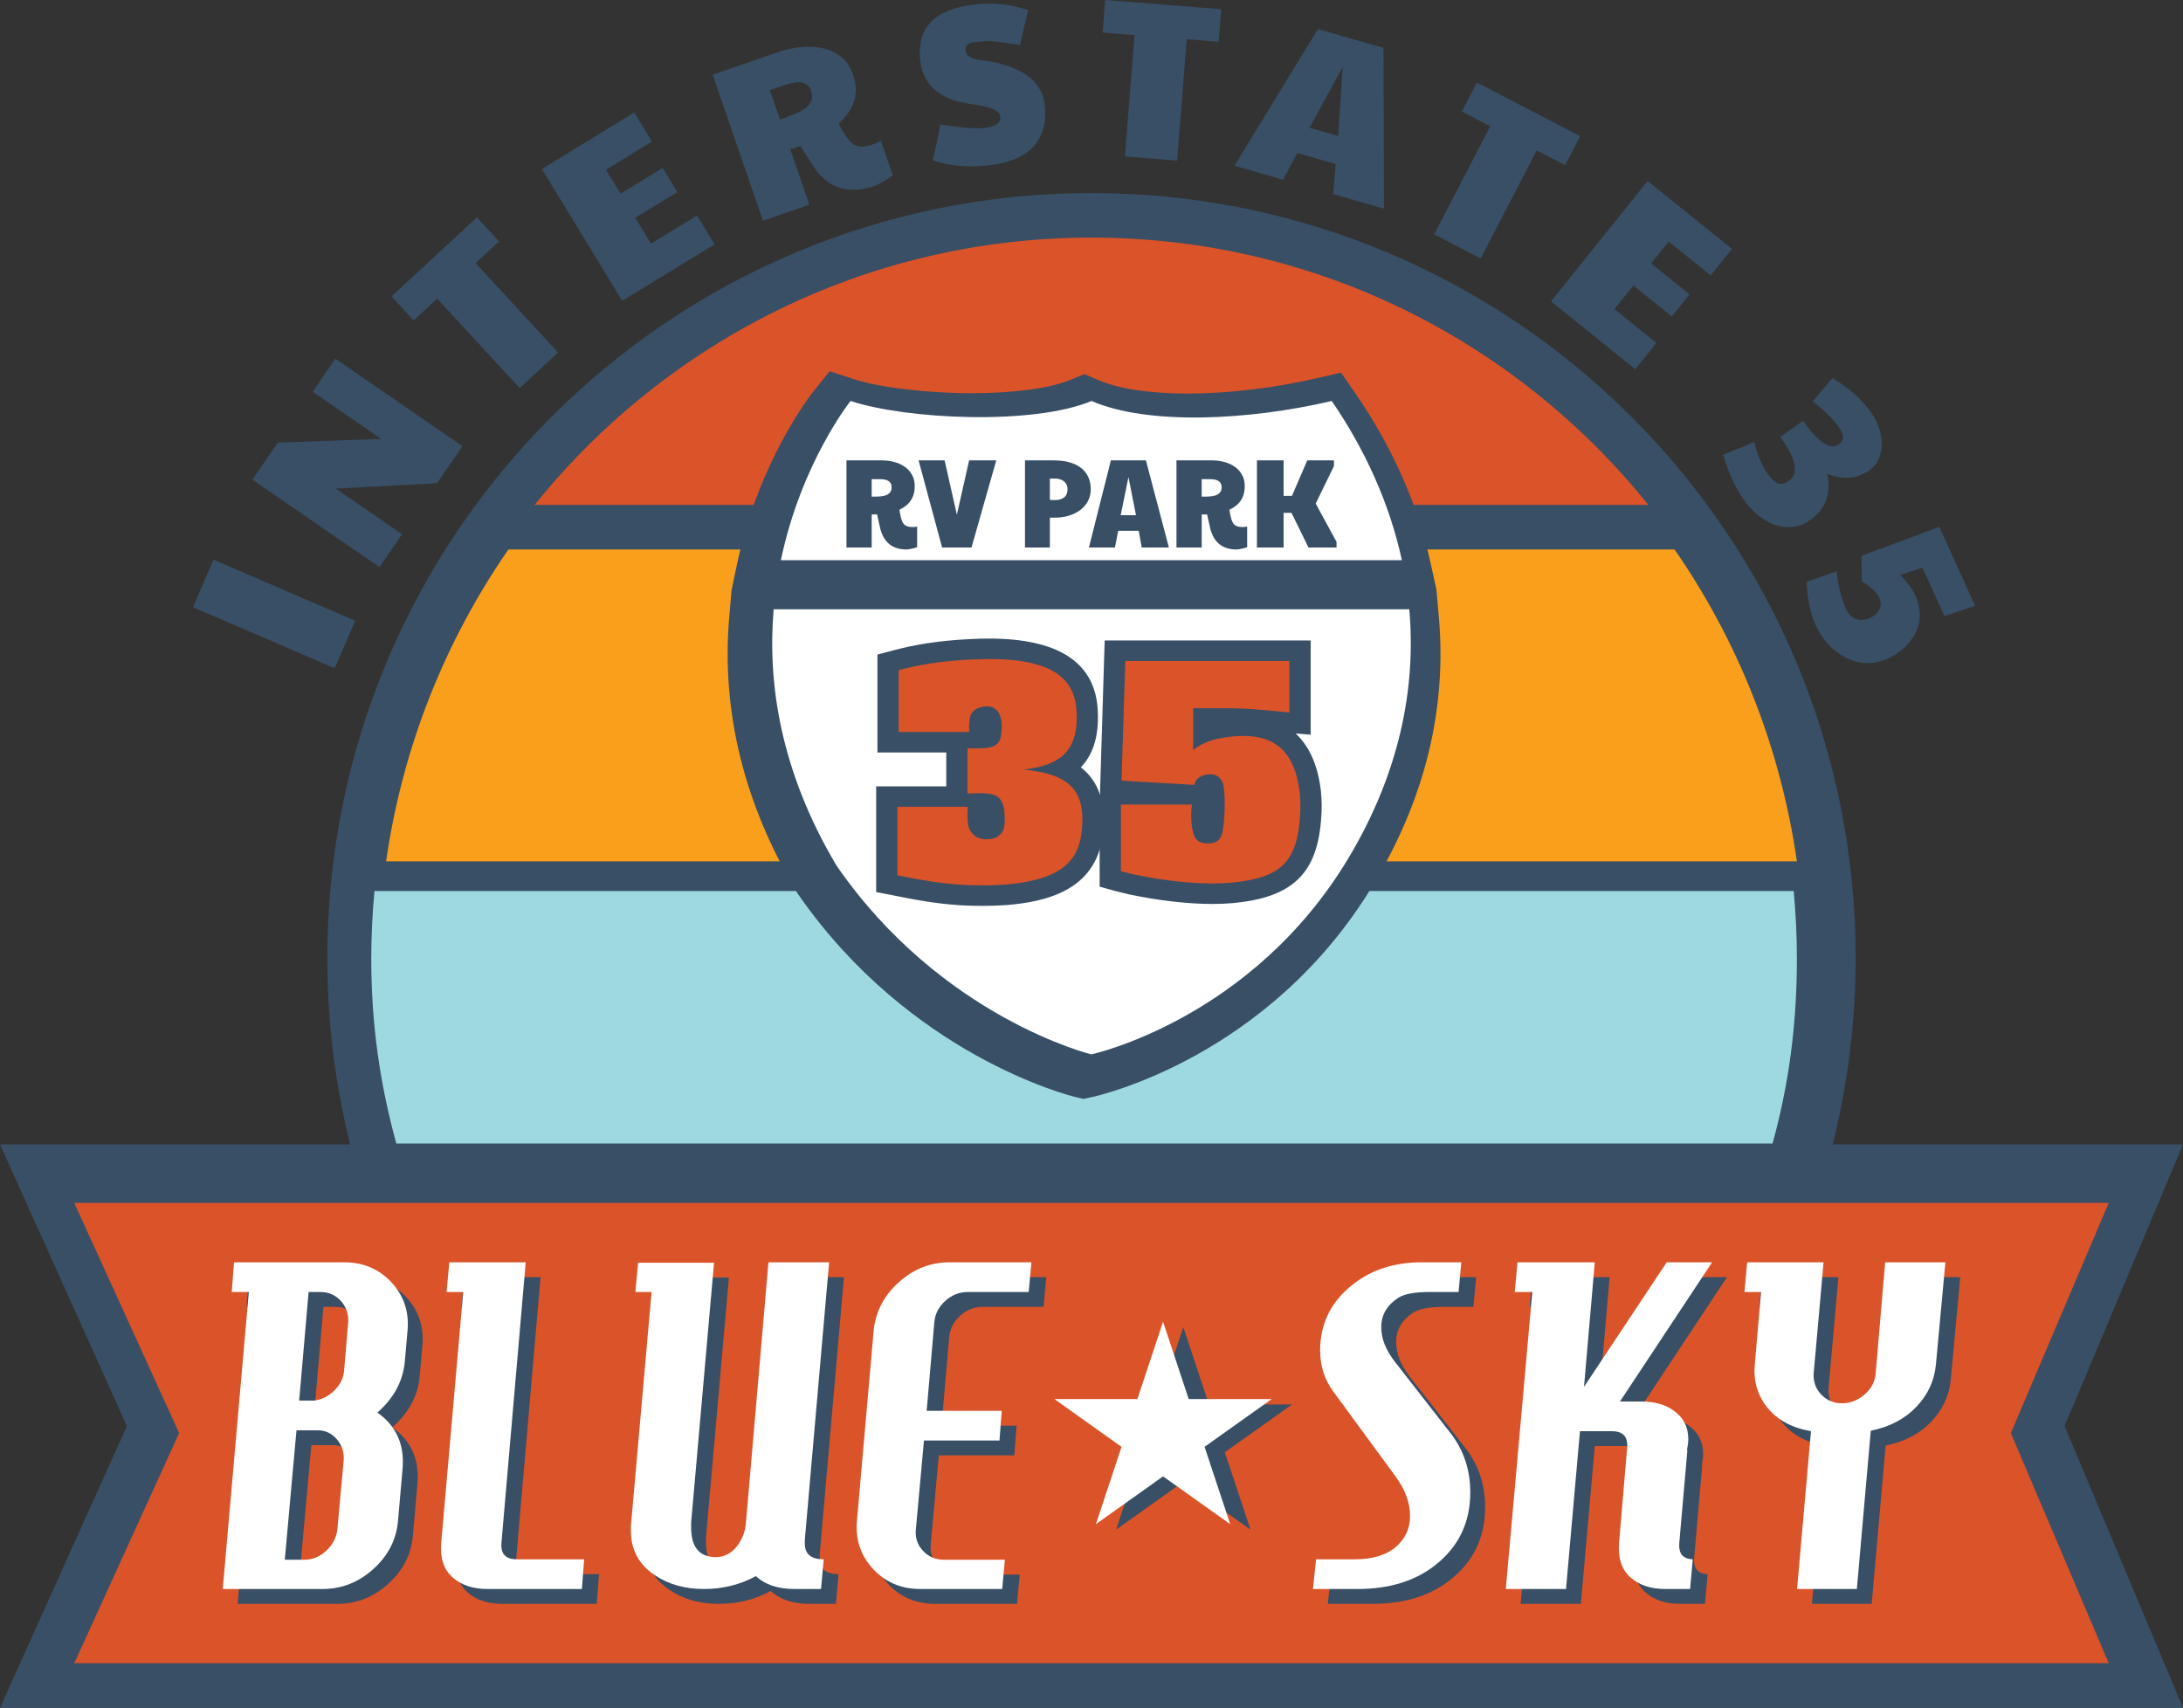 <?xml version="1.0" encoding="UTF-8"?>
<svg width="147px" height="115px" viewBox="0 0 147 115" version="1.1" xmlns="http://www.w3.org/2000/svg" xmlns:xlink="http://www.w3.org/1999/xlink">
    <rect x="0" y="0" width="147" height="115" fill="#333333" stroke="none"/>
    <title>interstate 35 RV Park Logo 4C</title>
    <g id="Blue-Sky-Living" stroke="none" stroke-width="1" fill="none" fill-rule="evenodd">
        <g id="secondary---location-detail" transform="translate(-268, -641)" fill-rule="nonzero">
            <g id="info-box" transform="translate(200, 633)">
                <g id="interstate-35-RV-Park-Logo-4C" transform="translate(68, 8)">
                    <path d="M139.026,96.031 L147,77.062 L123.409,77.062 C124.414,73.045 124.958,68.846 124.958,64.517 C124.958,36.065 101.918,13 73.5,13 C45.081,13 22.042,36.065 22.042,64.517 C22.042,68.844 22.576,73.046 23.58,77.062 L0,77.062 L8.544,96.031 L0,115 L147,115 L139.026,96.031 Z" id="Path" fill="#384F66"></path>
                    <path d="M73.002,73 C73.003,73 73.004,73 73.005,73 C73.002,73 72.999,73 72.995,73 C72.998,73 73,73 73.002,73 Z" id="Path" fill="#000000"></path>
                    <path d="M72.99,42 C72.996,42 73.003,42 73.01,42 C73.005,42 72.999,42 72.995,42 C72.993,42 72.992,42 72.99,42 Z" id="Path" fill="#000000"></path>
                    <path d="M73.5,16 C58.34,16 44.819,23.025 36,34 L111,34 C102.181,23.025 88.66,16 73.5,16 Z" id="Path" fill="#DB5328"></path>
                    <path d="M119.362,77 C120.477,72.955 121,68.939 121,64.541 C121,63.009 120.925,61.495 120.784,60 L25.217,60 C25.075,61.495 25,63.009 25,64.541 C25,68.939 25.573,72.955 26.687,77 L119.362,77 Z" id="Path" fill="#9ED9DF"></path>
                    <path d="M121,58 C119.89,50.263 116.999,43.115 112.764,37 L34.236,37 C30.001,43.115 27.111,50.263 26,58 L121,58 Z" id="Path" fill="#F99F1B"></path>
                    <polygon id="Path" fill="#DB5328" points="142 112 5 112 12.062 96.5 5 81 142 81 135.409 96.5"></polygon>
                    <g id="Group" transform="translate(16, 86)" fill="#384F66">
                        <path d="M12.441,4.627 L12.259,6.687 C12.138,8 11.522,9.145 10.413,10.119 C11.684,11.015 12.249,12.279 12.108,13.91 L11.805,17.373 C11.704,18.647 11.154,19.736 10.155,20.642 C9.156,21.548 8.011,22 6.72,22 L0,22 L1.756,2 L0.605,2 L0.757,0 L8.173,0 C9.464,0 10.528,0.453 11.366,1.358 C12.203,2.264 12.562,3.354 12.441,4.627 Z M8.142,13.343 C8.183,12.806 8.031,12.333 7.688,11.925 C7.345,11.518 6.911,11.313 6.387,11.313 L4.964,11.313 L4.177,20.03 L5.479,20.03 C6.043,20.03 6.543,19.826 6.977,19.418 C7.411,19.01 7.658,18.528 7.719,17.97 L8.142,13.343 Z M8.445,4.06 C8.485,3.503 8.324,3.02 7.961,2.612 C7.598,2.204 7.133,2 6.568,2 L5.781,2 L5.146,9.313 L6.175,9.313 C6.699,9.234 7.153,9 7.537,8.612 C7.92,8.224 8.132,7.781 8.173,7.284 L8.445,4.06 Z" id="Shape"></path>
                        <path d="M24.336,20 L24.184,22 L17.828,22 C16.839,22 16.052,21.736 15.467,21.209 C14.881,20.682 14.629,19.91 14.71,18.896 L16.193,2 L15.073,2 L15.255,0 L20.401,0 L18.766,18.896 C18.706,19.632 19.049,20 19.795,20 L24.336,20 Z" id="Path"></path>
                        <path d="M40.832,0 L39.198,18.657 C39.198,18.757 39.198,18.856 39.198,18.955 C39.198,19.652 39.622,20 40.469,20 L40.287,22 L38.502,22 C37.392,22 36.524,21.712 35.898,21.134 C34.829,21.712 33.669,22 32.418,22 C31.106,22 29.986,21.682 29.058,21.045 C28.008,20.328 27.484,19.343 27.484,18.09 C27.484,17.97 27.484,17.861 27.484,17.761 L28.876,2 L27.786,2 L27.968,0.03 L33.083,0.03 L31.54,17.522 C31.54,17.642 31.54,17.751 31.54,17.851 C31.54,19.184 32.095,19.851 33.205,19.851 C33.79,19.851 34.274,19.592 34.657,19.075 C35,18.617 35.192,18.1 35.233,17.522 L36.746,0 L40.832,0 L40.832,0 Z" id="Path"></path>
                        <path d="M54.453,0 L54.271,2 L50.184,2 C49.599,2 49.084,2.204 48.641,2.612 C48.197,3.02 47.954,3.503 47.915,4.06 L47.4,10 L52.455,10 L52.303,12 L47.219,12 L46.674,17.97 C46.614,18.528 46.77,19.01 47.143,19.418 C47.516,19.826 47.996,20.03 48.581,20.03 L52.667,20.03 L52.485,22 L46.977,22 C45.686,22 44.621,21.548 43.784,20.642 C42.946,19.736 42.588,18.647 42.709,17.373 L43.829,4.627 C43.95,3.354 44.51,2.264 45.509,1.358 C46.508,0.453 47.653,0 48.945,0 L54.453,0 L54.453,0 Z" id="Path"></path>
                        <path d="M83.401,0 L83.219,2 L81.282,2 C80.272,2 79.567,2.13 79.163,2.388 C78.397,2.886 78.013,3.542 78.013,4.358 C78.013,5.134 78.316,5.91 78.921,6.687 L82.644,11.463 C83.553,12.617 84.006,13.96 84.006,15.493 C84.006,17.542 83.209,19.184 81.614,20.418 C80.263,21.473 78.528,22 76.408,22 L73.412,22 L73.624,20 L76.227,20 C77.417,20 78.335,19.727 78.982,19.179 C79.626,18.632 79.95,17.931 79.95,17.075 C79.95,16.179 79.617,15.284 78.951,14.388 L74.774,8.687 C74.189,7.891 73.897,6.975 73.897,5.94 C73.897,4.11 74.642,2.617 76.136,1.463 C77.387,0.488 78.921,0 80.737,0 L83.401,0 Z" id="Path"></path>
                        <path d="M100.291,0 L94.086,9.373 L95.509,9.373 C96.417,9.373 97.153,9.582 97.719,10 C98.364,10.458 98.687,11.095 98.687,11.91 C98.687,12.09 98.666,12.279 98.627,12.478 L98.596,12.657 L98.627,12.657 L98.082,18.896 C98.021,19.612 98.324,19.98 98.99,20 L98.808,22 L97.143,22 C96.154,22 95.367,21.736 94.782,21.209 C94.196,20.682 93.944,19.91 94.025,18.896 L94.57,12.478 C94.63,11.742 94.287,11.373 93.541,11.373 L91.391,11.373 L90.453,22 L86.397,22 L88.183,2 L87.003,2 L87.184,0 L92.39,0 L91.664,8.388 L97.233,0 L100.291,0 Z" id="Path"></path>
                        <path d="M116,0 L115.364,6.866 C115.264,7.96 114.825,8.916 114.048,9.731 C113.271,10.548 112.247,11.085 110.976,11.343 L110.037,22 L106.012,22 L106.95,11.373 C105.679,11.154 104.704,10.632 104.029,9.806 C103.353,8.98 103.065,8 103.166,6.866 L103.59,2 L102.47,2 L102.652,0 L107.797,0 L107.131,7.463 C107.091,8.02 107.258,8.498 107.631,8.896 C108.004,9.294 108.473,9.493 109.039,9.493 C109.603,9.493 110.113,9.294 110.568,8.896 C111.021,8.498 111.268,8.02 111.308,7.463 L111.945,0 L116,0 L116,0 Z" id="Path"></path>
                    </g>
                    <g id="Group" transform="translate(15, 85)" fill="#FFFFFF">
                        <path d="M12.441,4.627 L12.259,6.687 C12.138,8 11.522,9.145 10.413,10.119 C11.684,11.015 12.249,12.279 12.108,13.91 L11.805,17.373 C11.704,18.647 11.155,19.736 10.156,20.642 C9.157,21.548 8.011,22 6.72,22 L0,22 L1.756,2 L0.605,2 L0.757,0 L8.173,0 C9.464,0 10.528,0.453 11.366,1.358 C12.204,2.264 12.562,3.354 12.441,4.627 Z M8.143,13.343 C8.183,12.806 8.032,12.333 7.689,11.925 C7.345,11.518 6.912,11.313 6.387,11.313 L4.965,11.313 L4.177,20.03 L5.479,20.03 C6.043,20.03 6.543,19.826 6.977,19.418 C7.411,19.01 7.658,18.528 7.719,17.97 L8.143,13.343 Z M8.445,4.06 C8.485,3.503 8.324,3.02 7.961,2.612 C7.597,2.204 7.133,2 6.568,2 L5.781,2 L5.146,9.313 L6.175,9.313 C6.699,9.234 7.153,9 7.537,8.612 C7.92,8.224 8.132,7.781 8.173,7.284 L8.445,4.06 Z" id="Shape"></path>
                        <path d="M24.336,20 L24.184,22 L17.828,22 C16.839,22 16.052,21.736 15.467,21.209 C14.881,20.682 14.629,19.91 14.71,18.896 L16.193,2 L15.073,2 L15.255,0 L20.401,0 L18.766,18.896 C18.706,19.632 19.049,20 19.795,20 L24.336,20 Z" id="Path"></path>
                        <path d="M40.832,0 L39.198,18.657 C39.198,18.757 39.198,18.856 39.198,18.955 C39.198,19.652 39.621,20 40.469,20 L40.287,22 L38.501,22 C37.391,22 36.524,21.712 35.898,21.134 C34.829,21.712 33.668,22 32.417,22 C31.105,22 29.986,21.682 29.058,21.045 C28.008,20.328 27.484,19.343 27.484,18.09 C27.484,17.97 27.484,17.861 27.484,17.761 L28.876,2 L27.786,2 L27.968,0.03 L33.083,0.03 L31.54,17.522 C31.54,17.642 31.54,17.751 31.54,17.851 C31.54,19.184 32.094,19.851 33.204,19.851 C33.789,19.851 34.274,19.592 34.657,19.075 C35,18.617 35.192,18.1 35.232,17.522 L36.746,0 L40.832,0 Z" id="Path"></path>
                        <path d="M54.454,0 L54.271,2 L50.185,2 C49.599,2 49.085,2.204 48.641,2.612 C48.197,3.02 47.955,3.503 47.915,4.06 L47.4,10 L52.455,10 L52.304,12 L47.219,12 L46.674,17.97 C46.614,18.528 46.77,19.01 47.143,19.418 C47.516,19.826 47.996,20.03 48.581,20.03 L52.667,20.03 L52.486,22 L46.977,22 C45.686,22 44.621,21.548 43.784,20.642 C42.946,19.736 42.588,18.647 42.709,17.373 L43.829,4.627 C43.95,3.354 44.51,2.264 45.51,1.358 C46.508,0.453 47.654,0 48.945,0 L54.454,0 L54.454,0 Z" id="Path"></path>
                        <path d="M83.401,0 L83.22,2 L81.282,2 C80.273,2 79.566,2.13 79.163,2.388 C78.396,2.886 78.012,3.542 78.012,4.358 C78.012,5.134 78.315,5.91 78.921,6.687 L82.644,11.463 C83.552,12.617 84.006,13.96 84.006,15.493 C84.006,17.542 83.208,19.184 81.615,20.418 C80.262,21.473 78.528,22 76.408,22 L73.412,22 L73.623,20 L76.226,20 C77.417,20 78.335,19.727 78.981,19.179 C79.626,18.632 79.95,17.931 79.95,17.075 C79.95,16.179 79.616,15.284 78.951,14.388 L74.773,8.687 C74.188,7.891 73.896,6.975 73.896,5.94 C73.896,4.11 74.642,2.617 76.136,1.463 C77.387,0.488 78.921,0 80.737,0 L83.401,0 L83.401,0 Z" id="Path"></path>
                        <path d="M100.29,0 L94.086,9.373 L95.508,9.373 C96.417,9.373 97.153,9.582 97.718,10 C98.364,10.458 98.687,11.095 98.687,11.91 C98.687,12.09 98.667,12.279 98.626,12.478 L98.596,12.657 L98.626,12.657 L98.081,18.896 C98.021,19.612 98.324,19.98 98.989,20 L98.808,22 L97.143,22 C96.154,22 95.367,21.736 94.783,21.209 C94.197,20.682 93.945,19.91 94.025,18.896 L94.57,12.478 C94.631,11.742 94.287,11.373 93.541,11.373 L91.392,11.373 L90.454,22 L86.398,22 L88.183,2 L87.002,2 L87.185,0 L92.391,0 L91.665,8.388 L97.234,0 L100.29,0 Z" id="Path"></path>
                        <path d="M116,0 L115.364,6.866 C115.263,7.96 114.824,8.916 114.047,9.731 C113.27,10.548 112.247,11.085 110.975,11.343 L110.038,22 L106.011,22 L106.949,11.373 C105.678,11.154 104.705,10.632 104.028,9.806 C103.352,8.98 103.065,8 103.166,6.866 L103.589,2 L102.47,2 L102.651,0 L107.797,0 L107.131,7.463 C107.091,8.02 107.257,8.498 107.631,8.896 C108.004,9.294 108.473,9.493 109.038,9.493 C109.604,9.493 110.113,9.294 110.567,8.896 C111.021,8.498 111.268,8.02 111.308,7.463 L111.944,0 L116,0 Z" id="Path"></path>
                    </g>
                    <path d="M96.888,41.522 L96.827,40.838 L96.726,39.694 L96.649,39.345 L96.34,37.937 C95.462,33.934 93.74,30.06 91.224,26.422 L90.302,25.09 L88.724,25.456 C85.823,26.13 82.713,26.501 79.969,26.501 C77.415,26.501 75.332,26.186 73.943,25.588 L73.018,25.19 L72.087,25.577 C70.709,26.149 68.281,26.478 65.426,26.478 C62.401,26.478 59.189,26.09 57.432,25.513 L55.869,25 L54.834,26.281 C54.684,26.468 51.118,30.943 49.638,37.957 L49.345,39.346 L49.264,39.732 L49.168,40.838 L49.108,41.528 C48.559,47.895 50.1,54.154 53.69,60.129 L53.732,60.198 L53.778,60.264 C61.31,71.074 71.975,73.763 72.426,73.872 L72.953,74 L73.484,73.886 C73.969,73.783 85.458,71.213 92.466,59.586 C95.952,53.809 97.44,47.731 96.888,41.522 Z" id="Path" fill="#384F66"></path>
                    <g id="Group" transform="translate(52, 27)" fill="#FFFFFF">
                        <path d="M37.678,0 C32.109,1.308 25.298,1.65 21.501,0 C17.571,1.65 9.011,1.239 5.275,0 C5.275,0 1.954,4.156 0.583,10.724 L42.401,10.724 C41.571,6.906 39.929,3.289 37.678,0 Z" id="Path"></path>
                        <path d="M4.325,31.28 C11.389,41.526 21.487,44 21.487,44 C21.487,44 32.313,41.663 38.833,30.732 C42.203,25.087 43.372,19.404 42.9,14.025 L0.098,14.025 C-0.325,18.974 0.536,24.906 4.325,31.28 Z" id="Path"></path>
                    </g>
                    <g id="Group" transform="translate(57, 31)" fill="#384F66">
                        <path d="M4.757,5.85 C4.426,5.95 4.187,6 4.041,6 C3.103,6 2.514,5.531 2.274,4.592 L2.062,3.641 L1.698,3.641 L1.698,5.867 L0,5.867 L0,0 L2.373,0 C2.682,0 2.971,0.038 3.241,0.115 C3.512,0.191 3.747,0.302 3.949,0.448 C4.15,0.594 4.307,0.774 4.423,0.988 C4.538,1.201 4.595,1.447 4.595,1.725 C4.595,1.931 4.572,2.115 4.525,2.277 C4.478,2.44 4.411,2.586 4.322,2.715 C4.234,2.844 4.126,2.959 3.998,3.058 C3.871,3.158 3.726,3.248 3.564,3.325 L3.598,3.529 C3.606,3.576 3.614,3.616 3.621,3.65 C3.629,3.683 3.635,3.711 3.64,3.733 L3.682,3.912 C3.712,4.018 3.747,4.107 3.786,4.181 C3.825,4.255 3.875,4.314 3.936,4.36 C3.996,4.406 4.071,4.44 4.161,4.46 C4.251,4.481 4.36,4.491 4.489,4.491 C4.509,4.491 4.541,4.489 4.586,4.483 C4.631,4.477 4.688,4.469 4.759,4.458 L4.759,5.85 L4.757,5.85 Z M3.04,1.808 C3.04,1.7 3.019,1.61 2.978,1.539 C2.936,1.469 2.879,1.413 2.805,1.373 C2.732,1.332 2.646,1.305 2.547,1.289 C2.449,1.274 2.343,1.266 2.229,1.266 L1.698,1.266 L1.698,2.442 L1.993,2.442 L2.243,2.429 C2.342,2.421 2.438,2.406 2.533,2.386 C2.628,2.365 2.713,2.332 2.789,2.286 C2.865,2.24 2.926,2.179 2.971,2.102 C3.017,2.026 3.04,1.928 3.04,1.808 Z" id="Shape"></path>
                        <polygon id="Path" points="4.856 0 6.608 0 7.434 3.659 8.26 0 10.087 0 8.419 5.867 6.441 5.867"></polygon>
                        <path d="M12.021,0 L13.947,0 C14.346,0 14.701,0.043 15.012,0.129 C15.323,0.215 15.584,0.342 15.797,0.508 C16.01,0.675 16.171,0.878 16.282,1.118 C16.393,1.359 16.449,1.633 16.449,1.941 C16.449,2.241 16.386,2.51 16.259,2.745 C16.133,2.982 15.96,3.182 15.74,3.348 C15.521,3.513 15.263,3.639 14.969,3.727 C14.674,3.814 14.359,3.858 14.023,3.858 L13.697,3.858 L13.697,5.867 L12.021,5.867 L12.021,0 L12.021,0 Z M14.03,2.675 C14.298,2.675 14.508,2.614 14.659,2.492 C14.811,2.369 14.887,2.186 14.887,1.942 C14.887,1.823 14.865,1.718 14.82,1.629 C14.776,1.54 14.715,1.466 14.638,1.406 C14.561,1.347 14.471,1.302 14.367,1.271 C14.263,1.24 14.151,1.225 14.03,1.225 L13.696,1.225 L13.696,2.659 C13.732,2.665 13.777,2.669 13.833,2.671 C13.888,2.674 13.955,2.675 14.03,2.675 Z" id="Shape"></path>
                        <path d="M17.806,0 L20.164,0 L21.711,5.867 L19.883,5.867 L19.679,4.742 L18.299,4.742 L18.079,5.867 L16.327,5.867 L17.806,0 Z M19.497,3.691 L18.989,1.125 L18.465,3.691 L19.497,3.691 Z" id="Shape"></path>
                        <path d="M26.98,5.85 C26.649,5.95 26.41,6 26.263,6 C25.326,6 24.737,5.531 24.497,4.592 L24.285,3.641 L23.921,3.641 L23.921,5.867 L22.223,5.867 L22.223,0 L24.596,0 C24.904,0 25.194,0.038 25.464,0.115 C25.734,0.191 25.97,0.302 26.171,0.448 C26.372,0.594 26.53,0.774 26.645,0.988 C26.76,1.201 26.818,1.447 26.818,1.725 C26.818,1.931 26.795,2.115 26.748,2.277 C26.701,2.44 26.633,2.586 26.545,2.715 C26.457,2.844 26.349,2.959 26.221,3.058 C26.094,3.158 25.949,3.248 25.787,3.325 L25.821,3.529 C25.829,3.576 25.836,3.616 25.844,3.65 C25.852,3.683 25.858,3.711 25.863,3.733 L25.904,3.912 C25.935,4.018 25.969,4.107 26.009,4.181 C26.048,4.255 26.097,4.314 26.158,4.36 C26.219,4.406 26.294,4.44 26.384,4.46 C26.474,4.481 26.583,4.491 26.712,4.491 C26.732,4.491 26.764,4.489 26.809,4.483 C26.853,4.477 26.911,4.469 26.981,4.458 L26.981,5.85 L26.98,5.85 Z M25.263,1.808 C25.263,1.7 25.242,1.61 25.2,1.539 C25.158,1.469 25.101,1.413 25.028,1.373 C24.954,1.332 24.869,1.305 24.77,1.289 C24.671,1.274 24.565,1.266 24.451,1.266 L23.92,1.266 L23.92,2.442 L24.216,2.442 L24.466,2.429 C24.565,2.421 24.661,2.406 24.756,2.386 C24.851,2.365 24.936,2.332 25.012,2.286 C25.088,2.24 25.148,2.179 25.194,2.102 C25.239,2.026 25.263,1.928 25.263,1.808 Z" id="Shape"></path>
                        <polygon id="Path" points="27.64 0 29.437 0 29.437 2.392 29.998 2.392 31.029 7.26774022e-15 32.826 7.26774022e-15 32.826 0.384 31.597 2.909 33 5.484 33 5.868 31.112 5.868 29.967 3.534 29.437 3.534 29.437 5.868 27.64 5.868"></polygon>
                    </g>
                    <g id="Group" transform="translate(71, 89)">
                        <polygon id="Path" fill="#384F66" points="8.682 0.365 10.409 5.574 16 5.574 11.477 8.792 13.205 14 8.682 10.781 4.159 14 5.885 8.792 1.363 5.574 6.954 5.574"></polygon>
                        <polygon id="Path" fill="#FFFFFF" points="7.318 0 9.046 5.208 14.637 5.208 10.114 8.427 11.841 13.634 7.318 10.416 2.796 13.634 4.522 8.427 0 5.208 5.59 5.208"></polygon>
                    </g>
                    <g id="Group" transform="translate(13, 0)" fill="#384F66">
                        <polygon id="Path" points="0 40.888 1.377 37.686 10.918 41.799 9.541 45"></polygon>
                        <polygon id="Path" points="3.993 32.298 5.706 29.803 12.663 29.553 8.054 26.382 9.584 24.155 18.144 30.045 16.431 32.54 9.612 32.901 14.074 35.972 12.553 38.188"></polygon>
                        <polygon id="Path" points="16.438 20.112 14.855 21.576 13.363 19.96 19.117 14.636 20.609 16.253 19.027 17.716 24.585 23.737 21.995 26.133"></polygon>
                        <polygon id="Path" points="23.489 11.38 29.711 7.579 30.902 9.533 27.804 11.426 28.787 13.04 31.621 11.309 32.612 12.935 29.778 14.666 30.839 16.406 33.937 14.514 35.121 16.455 28.899 20.256"></polygon>
                        <path d="M47.119,11.811 C46.567,12.189 46.157,12.424 45.887,12.518 C44.163,13.113 42.808,12.701 41.825,11.28 L40.886,9.823 L40.216,10.054 L41.501,13.782 L38.376,14.861 L34.989,5.03 L39.356,3.523 C39.923,3.327 40.477,3.207 41.019,3.164 C41.56,3.12 42.058,3.156 42.511,3.273 C42.966,3.39 43.36,3.591 43.695,3.876 C44.03,4.162 44.278,4.537 44.438,5.003 C44.557,5.347 44.62,5.67 44.628,5.972 C44.635,6.274 44.595,6.561 44.507,6.834 C44.418,7.107 44.286,7.367 44.109,7.616 C43.932,7.864 43.717,8.106 43.465,8.339 L43.645,8.659 C43.686,8.733 43.723,8.796 43.756,8.847 C43.79,8.898 43.817,8.941 43.84,8.975 L44.02,9.249 C44.137,9.406 44.252,9.534 44.366,9.633 C44.481,9.731 44.608,9.8 44.746,9.838 C44.883,9.876 45.041,9.884 45.218,9.862 C45.395,9.84 45.603,9.788 45.84,9.706 C45.876,9.693 45.934,9.668 46.012,9.631 C46.09,9.593 46.191,9.543 46.316,9.48 L47.119,11.811 Z M41.626,6.13 C41.564,5.948 41.474,5.811 41.356,5.719 C41.238,5.627 41.101,5.571 40.943,5.549 C40.785,5.529 40.61,5.537 40.42,5.574 C40.23,5.611 40.031,5.665 39.821,5.738 L38.845,6.075 L39.524,8.044 L40.068,7.856 L40.52,7.676 C40.697,7.599 40.866,7.513 41.029,7.418 C41.191,7.323 41.329,7.213 41.441,7.088 C41.555,6.963 41.631,6.823 41.67,6.665 C41.71,6.508 41.696,6.33 41.626,6.13 Z" id="Shape"></path>
                        <path d="M57.346,7.035 C57.419,7.651 57.388,8.196 57.253,8.67 C57.117,9.145 56.891,9.55 56.575,9.887 C56.257,10.224 55.852,10.497 55.359,10.703 C54.866,10.91 54.297,11.051 53.652,11.127 C52.221,11.295 50.935,11.183 49.795,10.792 C50.005,10.014 50.16,9.307 50.259,8.67 C50.276,8.564 50.295,8.473 50.316,8.396 L51.447,8.539 C51.582,8.552 51.728,8.568 51.883,8.584 C52.039,8.6 52.194,8.613 52.348,8.622 C52.503,8.631 52.649,8.638 52.789,8.641 C52.928,8.644 53.049,8.64 53.151,8.628 C53.318,8.609 53.477,8.584 53.629,8.554 C53.781,8.523 53.914,8.479 54.026,8.421 C54.138,8.364 54.225,8.289 54.286,8.197 C54.347,8.106 54.369,7.989 54.353,7.847 C54.333,7.676 54.235,7.542 54.06,7.443 C53.886,7.345 53.672,7.264 53.419,7.199 C53.167,7.135 52.892,7.081 52.595,7.039 C52.297,6.998 52.019,6.947 51.759,6.888 C51.4,6.821 51.061,6.713 50.741,6.562 C50.421,6.411 50.138,6.22 49.89,5.989 C49.642,5.758 49.438,5.487 49.278,5.176 C49.118,4.866 49.015,4.514 48.969,4.123 C48.707,1.893 49.915,0.621 52.592,0.306 C53.862,0.157 55.075,0.282 56.231,0.682 L55.689,3.021 C55.201,2.954 54.814,2.902 54.53,2.863 C54.245,2.825 54.018,2.798 53.849,2.784 C53.679,2.769 53.544,2.763 53.446,2.764 C53.347,2.766 53.243,2.773 53.136,2.785 L52.887,2.815 C52.834,2.821 52.788,2.825 52.751,2.827 C52.715,2.829 52.679,2.832 52.644,2.836 C52.425,2.862 52.26,2.915 52.15,2.994 C52.041,3.074 51.998,3.217 52.022,3.422 C52.058,3.73 52.354,3.933 52.911,4.032 C54.27,4.184 55.325,4.514 56.076,5.021 C56.825,5.527 57.249,6.198 57.346,7.035 Z" id="Path"></path>
                        <polygon id="Path" points="63.398 2.365 61.251 2.194 61.424 0 69.235 0.621 69.061 2.815 66.913 2.644 66.265 10.816 62.75 10.536"></polygon>
                        <path d="M75.748,1.959 L80.16,3.224 L80.194,14.05 L76.776,13.07 L76.941,11.043 L74.359,10.303 L73.4,12.102 L70.123,11.163 L75.748,1.959 Z M77.112,9.157 L77.413,4.511 L75.182,8.604 L77.112,9.157 Z" id="Shape"></path>
                        <polygon id="Path" points="87.351 8.502 85.439 7.508 86.452 5.555 93.406 9.169 92.393 11.122 90.481 10.128 86.707 17.404 83.578 15.777"></polygon>
                        <polygon id="Path" points="97.949 12.187 103.629 16.761 102.196 18.545 99.367 16.267 98.184 17.741 100.771 19.824 99.578 21.309 96.991 19.226 95.715 20.814 98.543 23.091 97.119 24.864 91.44 20.291"></polygon>
                        <path d="M110.807,28.743 C110.449,28.23 109.869,27.657 109.066,27.024 L110.39,25.466 C111.502,26.111 112.374,26.888 113.009,27.795 C113.257,28.15 113.438,28.518 113.554,28.897 C113.669,29.276 113.721,29.641 113.71,29.99 C113.7,30.34 113.624,30.662 113.484,30.956 C113.344,31.249 113.145,31.486 112.887,31.666 C112.044,32.256 111.098,32.336 110.047,31.907 C110.184,32.549 110.158,33.137 109.969,33.669 C109.78,34.201 109.417,34.655 108.881,35.03 C108.542,35.267 108.179,35.414 107.789,35.471 C107.399,35.527 107.008,35.495 106.614,35.374 C106.221,35.253 105.834,35.046 105.455,34.753 C105.076,34.459 104.726,34.083 104.404,33.623 C103.863,32.849 103.403,31.848 103.027,30.622 L105.137,29.775 C105.327,30.615 105.623,31.321 106.023,31.894 C106.251,32.221 106.477,32.433 106.701,32.529 C106.924,32.624 107.166,32.581 107.428,32.398 C107.663,32.234 107.8,32.036 107.841,31.803 C107.882,31.57 107.862,31.32 107.782,31.055 C107.702,30.79 107.578,30.516 107.41,30.233 C107.243,29.951 107.068,29.678 106.885,29.417 L108.42,28.341 C108.922,29.059 109.377,29.551 109.784,29.816 C110.191,30.081 110.528,30.119 110.793,29.933 C111.012,29.781 111.115,29.611 111.104,29.423 C111.092,29.236 110.993,29.009 110.807,28.743 Z" id="Path"></path>
                        <path d="M111.268,44.275 C110.866,44.068 110.49,43.782 110.141,43.417 C109.791,43.052 109.494,42.6 109.25,42.062 C108.895,41.282 108.697,40.321 108.653,39.177 L110.683,38.473 C110.767,39.418 110.986,40.282 111.34,41.062 C111.412,41.219 111.504,41.35 111.616,41.456 C111.729,41.561 111.856,41.638 111.996,41.684 C112.136,41.732 112.286,41.75 112.446,41.739 C112.606,41.728 112.769,41.685 112.935,41.61 C113.073,41.547 113.197,41.466 113.303,41.369 C113.411,41.272 113.492,41.164 113.549,41.046 C113.607,40.928 113.637,40.801 113.64,40.664 C113.642,40.528 113.612,40.39 113.549,40.251 C113.388,39.897 112.998,39.531 112.378,39.153 L112.35,37.43 L117.589,35.476 L120,40.788 L117.937,41.491 L116.456,38.23 L114.956,38.71 L115.245,39.025 C115.305,39.111 115.367,39.19 115.43,39.261 C115.492,39.333 115.553,39.407 115.611,39.483 C115.67,39.558 115.728,39.643 115.787,39.736 C115.845,39.828 115.903,39.937 115.96,40.063 C116.519,41.295 116.343,42.411 115.43,43.411 C115.076,43.799 114.653,44.105 114.16,44.329 C113.172,44.78 112.207,44.761 111.268,44.275 Z" id="Path"></path>
                    </g>
                    <g id="Group" transform="translate(59, 43)">
                        <path d="M7.604,0 C7.181,0 6.73,0.012 6.264,0.037 C4.285,0.142 2.751,0.369 1.135,0.799 L0.085,1.077 L0.085,2.128 L0.085,6.29 L0.085,7.669 L1.515,7.669 L4.721,7.669 L4.721,9.951 L1.43,9.951 L0,9.951 L0,11.33 L0,15.94 L0,17.07 L1.15,17.292 C1.313,17.324 1.471,17.355 1.63,17.387 L2.079,17.475 C3.791,17.805 5.205,17.969 6.529,17.992 C6.732,17.997 6.944,18 7.15,18 C7.664,18 8.179,17.983 8.723,17.948 L8.736,17.948 L8.748,17.947 C11.327,17.737 14.808,17.017 15.257,13.198 C15.5,11.128 15.014,9.627 13.781,8.671 C14.683,7.731 15.052,6.368 14.902,4.567 C14.618,1.533 12.163,0 7.604,0 L7.604,0 Z" id="Path" fill="#384F65"></path>
                        <path d="M29.257,0.129 L27.827,0.129 L16.776,0.129 L15.388,0.129 L15.346,1.466 L15.049,11.179 L15.049,15.667 L15.049,16.707 L16.086,16.993 C16.254,17.04 16.428,17.08 16.601,17.12 C16.735,17.151 16.869,17.182 16.998,17.217 L17.044,17.23 L17.091,17.239 C19.085,17.652 21.008,17.87 22.655,17.87 C23.127,17.87 23.573,17.852 23.98,17.815 C28.06,17.447 29.741,15.812 29.974,11.987 C30.015,11.469 30.007,10.912 29.95,10.283 L29.949,10.267 L29.947,10.251 C29.791,8.905 29.346,7.41 28.249,6.393 L29.257,6.474 L29.257,4.976 L29.257,1.508 L29.257,0.129 L29.257,0.129 Z" id="Path" fill="#384F65"></path>
                        <path d="M1.431,15.94 L1.431,11.329 L6.173,11.329 C6.173,11.431 6.152,11.553 6.152,11.655 C6.131,12.431 6.215,12.778 6.385,13.002 C6.639,13.369 6.977,13.533 7.465,13.512 C7.846,13.512 8.078,13.43 8.29,13.247 C8.628,12.961 8.713,12.614 8.628,11.574 C8.607,11.411 8.586,11.289 8.544,11.186 C8.31,10.574 7.972,10.411 6.914,10.411 L6.152,10.431 L6.152,7.371 L6.279,7.391 L6.892,7.391 C7.972,7.391 8.332,7.146 8.417,6.453 L8.438,6.228 L8.459,5.983 C8.48,4.861 7.909,4.392 7.062,4.616 C6.596,4.739 6.342,5.004 6.3,5.432 L6.279,5.656 L6.257,5.819 L6.257,6.085 L6.279,6.289 L1.516,6.289 L1.516,2.126 C2.976,1.738 4.416,1.514 6.342,1.412 C11.402,1.147 13.265,2.412 13.476,4.677 C13.688,7.206 12.757,8.41 10.28,8.777 C10.005,8.818 9.73,8.838 9.455,8.818 C9.709,8.818 9.984,8.818 10.238,8.859 C13.096,9.185 14.154,10.328 13.836,13.042 C13.582,15.205 12.143,16.286 8.629,16.571 C7.994,16.612 7.317,16.633 6.554,16.612 C5.369,16.592 4.056,16.449 2.362,16.123 C2.045,16.062 1.748,16.002 1.431,15.94 Z" id="Path" fill="#DB5328"></path>
                        <path d="M16.48,15.667 L16.48,11.179 L21.264,11.179 C21.243,11.322 21.222,11.444 21.222,11.587 C21.201,11.873 21.222,12.117 21.222,12.322 C21.328,13.423 21.56,13.75 22.217,13.791 C22.937,13.832 23.275,13.546 23.359,12.791 L23.402,12.444 L23.423,12.24 C23.445,11.975 23.466,11.669 23.466,11.424 L23.466,11.159 L23.466,10.751 L23.445,10.465 L23.423,10.118 C23.359,9.363 22.895,9.017 22.154,9.18 C22.026,9.2 21.899,9.262 21.794,9.323 C21.56,9.466 21.455,9.65 21.433,9.853 L16.522,9.568 L16.775,1.508 L27.826,1.508 L27.826,4.977 C27.318,4.936 26.852,4.875 26.345,4.834 C25.032,4.711 24.249,4.691 23.635,4.691 L21.348,4.691 L21.348,7.507 C21.857,7.099 22.449,6.854 23.169,6.711 C26.556,6.099 28.165,7.303 28.524,10.405 C28.567,10.874 28.588,11.383 28.546,11.894 C28.356,15.077 27.233,16.138 23.847,16.444 C22.259,16.587 19.952,16.423 17.39,15.893 C17.094,15.81 16.776,15.749 16.48,15.667 Z" id="Path" fill="#DB5328"></path>
                    </g>
                </g>
            </g>
        </g>
    </g>
</svg>